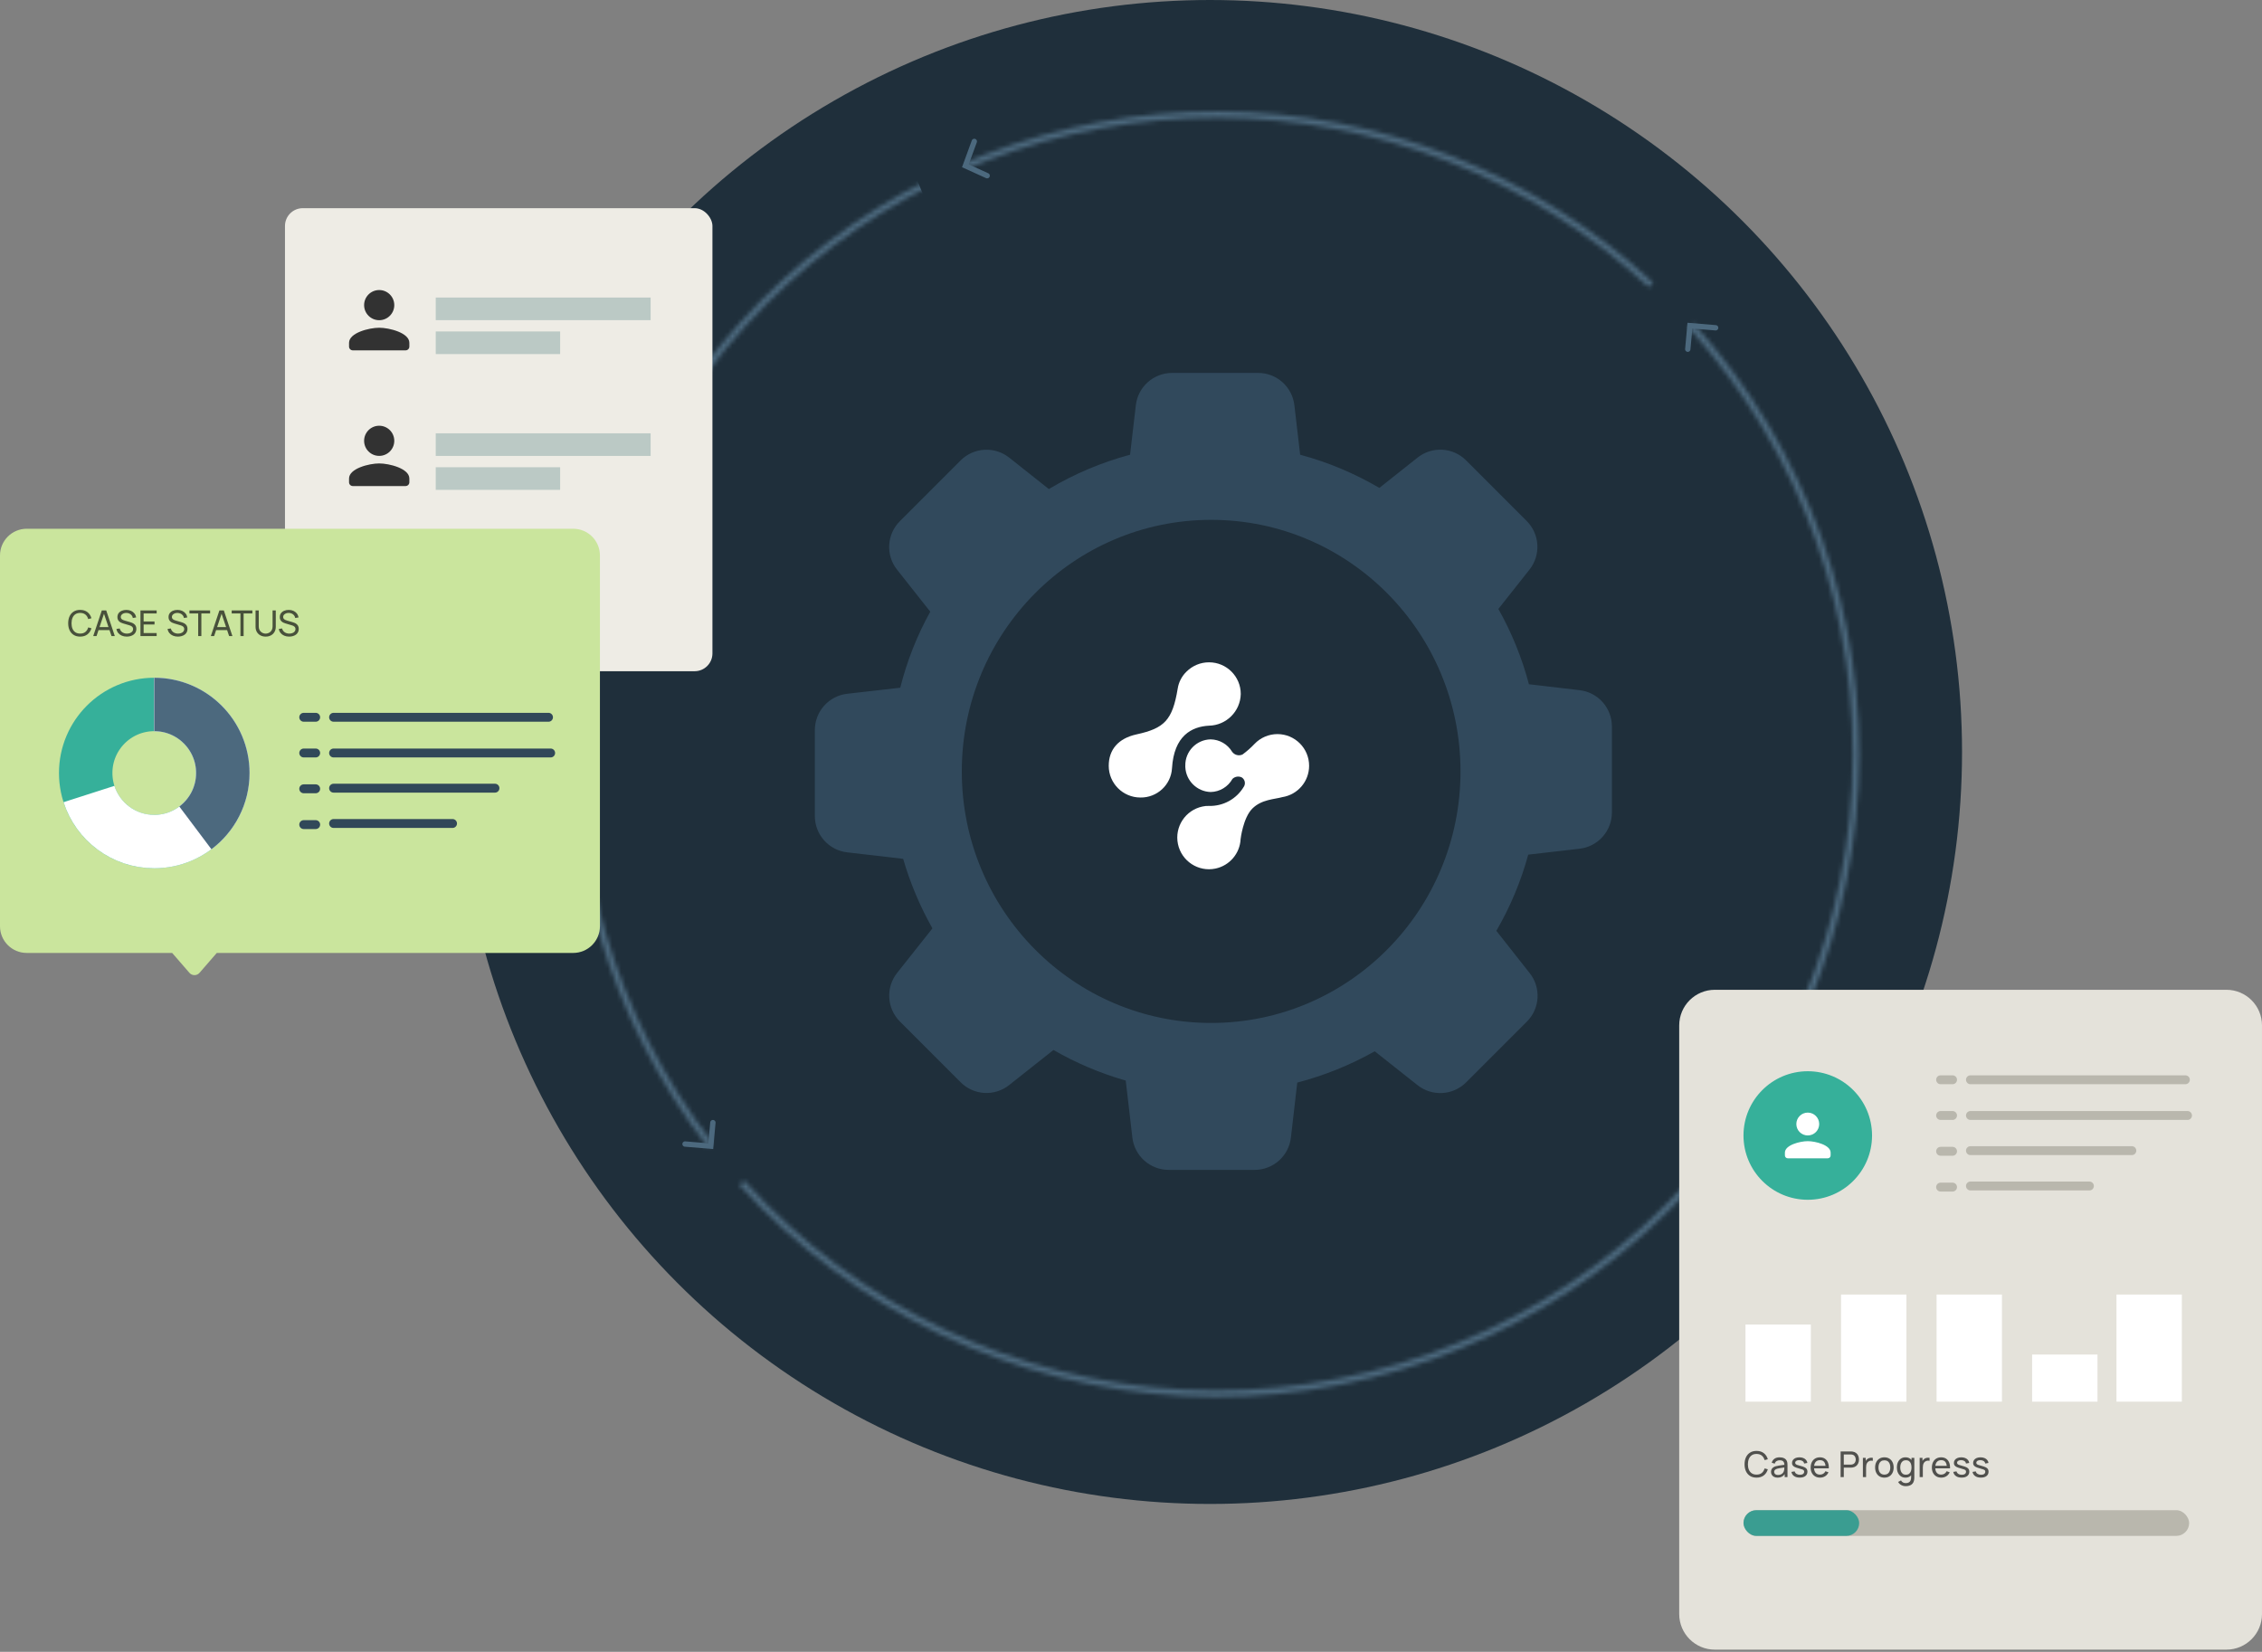 <?xml version="1.0" encoding="UTF-8"?>
<svg xmlns="http://www.w3.org/2000/svg" width="508" height="371" viewBox="0 0 508 371" fill="none">
  <rect x="0" y="0" width="508" height="371" fill="#808080" stroke="none"/>
  <circle cx="271.738" cy="168.896" r="168.896" fill="#1F2F3B"></circle>
  <mask id="path-2-inside-1_3306_6015" fill="white">
    <path d="M158.938 257.62C136.8 228.96 126.243 193.026 129.362 156.946C132.48 120.866 149.046 87.276 175.773 62.839C202.5 38.403 237.436 24.904 273.65 25.022C309.865 25.14 344.712 38.865 371.279 63.475L370.298 64.534C343.997 40.17 309.498 26.582 273.646 26.466C237.793 26.349 203.207 39.712 176.747 63.905C150.288 88.097 133.887 121.351 130.8 157.07C127.713 192.789 138.164 228.364 160.08 256.738L158.938 257.62Z"></path>
  </mask>
  <path d="M158.938 257.62C136.8 228.96 126.243 193.026 129.362 156.946C132.48 120.866 149.046 87.276 175.773 62.839C202.5 38.403 237.436 24.904 273.65 25.022C309.865 25.14 344.712 38.865 371.279 63.475L370.298 64.534C343.997 40.17 309.498 26.582 273.646 26.466C237.793 26.349 203.207 39.712 176.747 63.905C150.288 88.097 133.887 121.351 130.8 157.07C127.713 192.789 138.164 228.364 160.08 256.738L158.938 257.62Z" stroke="#4C697E" stroke-width="3.822" mask="url(#path-2-inside-1_3306_6015)"></path>
  <mask id="path-3-inside-2_3306_6015" fill="white">
    <path d="M380.319 72.632C393.024 86.701 402.834 103.135 409.187 120.996C415.541 138.856 418.315 157.793 417.35 176.726C416.385 195.658 411.701 214.215 403.564 231.337C395.428 248.46 383.999 263.811 369.929 276.516C355.86 289.221 339.426 299.031 321.565 305.385C303.705 311.739 284.767 314.512 265.835 313.547C246.903 312.583 228.345 307.898 211.223 299.762C194.101 291.625 178.749 280.196 166.044 266.127L167.116 265.159C179.694 279.088 194.892 290.403 211.843 298.458C228.794 306.513 247.165 311.151 265.908 312.106C284.652 313.061 303.399 310.315 321.081 304.025C338.763 297.734 355.033 288.023 368.962 275.445C382.891 262.867 394.205 247.669 402.261 230.718C410.316 213.767 414.953 195.395 415.908 176.652C416.863 157.909 414.118 139.161 407.827 121.48C401.537 103.798 391.826 87.528 379.248 73.599L380.319 72.632Z"></path>
  </mask>
  <path d="M380.319 72.632C393.024 86.701 402.834 103.135 409.187 120.996C415.541 138.856 418.315 157.793 417.35 176.726C416.385 195.658 411.701 214.215 403.564 231.337C395.428 248.46 383.999 263.811 369.929 276.516C355.86 289.221 339.426 299.031 321.565 305.385C303.705 311.739 284.767 314.512 265.835 313.547C246.903 312.583 228.345 307.898 211.223 299.762C194.101 291.625 178.749 280.196 166.044 266.127L167.116 265.159C179.694 279.088 194.892 290.403 211.843 298.458C228.794 306.513 247.165 311.151 265.908 312.106C284.652 313.061 303.399 310.315 321.081 304.025C338.763 297.734 355.033 288.023 368.962 275.445C382.891 262.867 394.205 247.669 402.261 230.718C410.316 213.767 414.953 195.395 415.908 176.652C416.863 157.909 414.118 139.161 407.827 121.48C401.537 103.798 391.826 87.528 379.248 73.599L380.319 72.632Z" stroke="#4C697E" stroke-width="3.822" mask="url(#path-3-inside-2_3306_6015)"></path>
  <path d="M379.042 78.433L379.523 73.14L385.297 73.621" stroke="#4C697E" stroke-width="1.2" stroke-linecap="round"></path>
  <path d="M160.103 252.14L159.621 257.433L153.847 256.952" stroke="#4C697E" stroke-width="1.2" stroke-linecap="round"></path>
  <rect x="205.306" y="38.858" width="11.897" height="5.847" transform="rotate(-22.624 205.306 38.858)" fill="#1F2F3B"></rect>
  <path d="M221.694 39.461L216.805 37.239L218.807 31.762" stroke="#4C697E" stroke-width="1.2" stroke-linecap="round"></path>
  <path d="M377.117 230.308C377.117 225.89 380.699 222.308 385.117 222.308H499.999C504.418 222.308 507.999 225.89 507.999 230.308V362.513C507.999 366.932 504.418 370.513 499.999 370.513H385.117C380.699 370.513 377.117 366.932 377.117 362.513V230.308Z" fill="#E4E2DA"></path>
  <rect x="391.553" y="339.191" width="100.086" height="5.774" rx="2.887" fill="#B9B7AD"></rect>
  <rect x="391.553" y="339.191" width="25.984" height="5.774" rx="2.887" fill="#3A9D91"></rect>
  <circle cx="405.989" cy="255.037" r="14.435" fill="#36B09A"></circle>
  <path opacity="0.7" d="M394.482 331.878C393.908 331.878 393.422 331.751 393.022 331.498C392.622 331.244 392.316 330.892 392.106 330.442C391.898 329.991 391.794 329.47 391.794 328.878C391.794 328.286 391.898 327.764 392.106 327.314C392.316 326.863 392.622 326.511 393.022 326.258C393.422 326.004 393.908 325.878 394.482 325.878C395.148 325.878 395.696 326.047 396.126 326.386C396.558 326.724 396.855 327.18 397.018 327.754L396.294 327.946C396.176 327.516 395.967 327.178 395.666 326.93C395.364 326.682 394.97 326.558 394.482 326.558C394.052 326.558 393.695 326.655 393.41 326.85C393.124 327.044 392.91 327.316 392.766 327.666C392.622 328.012 392.548 328.416 392.546 328.878C392.543 329.336 392.614 329.74 392.758 330.09C392.902 330.436 393.118 330.708 393.406 330.906C393.694 331.1 394.052 331.198 394.482 331.198C394.97 331.198 395.364 331.074 395.666 330.826C395.967 330.575 396.176 330.236 396.294 329.81L397.018 330.002C396.855 330.572 396.558 331.028 396.126 331.37C395.696 331.708 395.148 331.878 394.482 331.878ZM399.203 331.878C398.88 331.878 398.61 331.819 398.391 331.702C398.175 331.582 398.011 331.424 397.899 331.23C397.79 331.035 397.735 330.822 397.735 330.59C397.735 330.363 397.778 330.167 397.863 330.002C397.951 329.834 398.074 329.695 398.231 329.586C398.388 329.474 398.576 329.386 398.795 329.322C399 329.266 399.23 329.218 399.483 329.178C399.739 329.135 399.998 329.096 400.259 329.062C400.52 329.027 400.764 328.994 400.991 328.962L400.735 329.11C400.743 328.726 400.666 328.442 400.503 328.258C400.343 328.074 400.066 327.982 399.671 327.982C399.41 327.982 399.18 328.042 398.983 328.162C398.788 328.279 398.651 328.471 398.571 328.738L397.895 328.534C397.999 328.155 398.2 327.858 398.499 327.642C398.798 327.426 399.191 327.318 399.679 327.318C400.071 327.318 400.407 327.388 400.687 327.53C400.97 327.668 401.172 327.879 401.295 328.162C401.356 328.295 401.395 328.44 401.411 328.598C401.427 328.752 401.435 328.915 401.435 329.086V331.758H400.803V330.722L400.951 330.818C400.788 331.167 400.56 331.431 400.267 331.61C399.976 331.788 399.622 331.878 399.203 331.878ZM399.311 331.282C399.567 331.282 399.788 331.236 399.975 331.146C400.164 331.052 400.316 330.931 400.431 330.782C400.546 330.63 400.62 330.464 400.655 330.286C400.695 330.152 400.716 330.004 400.719 329.842C400.724 329.676 400.727 329.55 400.727 329.462L400.975 329.57C400.743 329.602 400.515 329.632 400.291 329.662C400.067 329.691 399.855 329.723 399.655 329.758C399.455 329.79 399.275 329.828 399.115 329.874C398.998 329.911 398.887 329.959 398.783 330.018C398.682 330.076 398.599 330.152 398.535 330.246C398.474 330.336 398.443 330.45 398.443 330.586C398.443 330.703 398.472 330.815 398.531 330.922C398.592 331.028 398.686 331.115 398.811 331.182C398.939 331.248 399.106 331.282 399.311 331.282ZM404.187 331.874C403.672 331.874 403.25 331.762 402.919 331.538C402.591 331.311 402.39 330.995 402.315 330.59L403.043 330.474C403.102 330.708 403.236 330.895 403.447 331.034C403.658 331.17 403.919 331.238 404.231 331.238C404.527 331.238 404.759 331.176 404.927 331.054C405.095 330.931 405.179 330.764 405.179 330.554C405.179 330.431 405.151 330.332 405.095 330.258C405.039 330.18 404.923 330.108 404.747 330.042C404.574 329.975 404.311 329.895 403.959 329.802C403.578 329.7 403.278 329.595 403.059 329.486C402.84 329.376 402.684 329.25 402.591 329.106C402.498 328.962 402.451 328.787 402.451 328.582C402.451 328.328 402.52 328.107 402.659 327.918C402.798 327.726 402.991 327.578 403.239 327.474C403.49 327.37 403.78 327.318 404.111 327.318C404.439 327.318 404.732 327.37 404.991 327.474C405.25 327.578 405.458 327.726 405.615 327.918C405.775 328.107 405.87 328.328 405.899 328.582L405.171 328.714C405.136 328.482 405.024 328.299 404.835 328.166C404.648 328.032 404.407 327.962 404.111 327.954C403.831 327.943 403.603 327.992 403.427 328.102C403.254 328.211 403.167 328.359 403.167 328.546C403.167 328.65 403.199 328.739 403.263 328.814C403.33 328.888 403.451 328.959 403.627 329.026C403.806 329.092 404.064 329.168 404.403 329.254C404.784 329.35 405.084 329.455 405.303 329.57C405.524 329.682 405.682 329.815 405.775 329.97C405.868 330.122 405.915 330.31 405.915 330.534C405.915 330.95 405.762 331.278 405.455 331.518C405.148 331.755 404.726 331.874 404.187 331.874ZM408.749 331.878C408.325 331.878 407.954 331.784 407.637 331.598C407.322 331.408 407.077 331.146 406.901 330.81C406.725 330.471 406.637 330.076 406.637 329.626C406.637 329.154 406.724 328.746 406.897 328.402C407.07 328.055 407.312 327.788 407.621 327.602C407.933 327.412 408.298 327.318 408.717 327.318C409.152 327.318 409.521 327.418 409.825 327.618C410.132 327.818 410.361 328.103 410.513 328.474C410.668 328.844 410.734 329.286 410.713 329.798H409.993V329.542C409.985 329.011 409.877 328.615 409.669 328.354C409.461 328.09 409.152 327.958 408.741 327.958C408.301 327.958 407.966 328.099 407.737 328.382C407.508 328.664 407.393 329.07 407.393 329.598C407.393 330.107 407.508 330.502 407.737 330.782C407.966 331.062 408.293 331.202 408.717 331.202C409.002 331.202 409.25 331.136 409.461 331.006C409.672 330.875 409.837 330.687 409.957 330.442L410.641 330.678C410.473 331.059 410.22 331.355 409.881 331.566C409.545 331.774 409.168 331.878 408.749 331.878ZM407.153 329.798V329.226H410.345V329.798H407.153ZM413.365 331.758V325.998H415.641C415.697 325.998 415.764 326 415.841 326.006C415.919 326.008 415.993 326.016 416.065 326.03C416.377 326.078 416.639 326.184 416.849 326.35C417.063 326.515 417.223 326.724 417.329 326.978C417.436 327.228 417.489 327.507 417.489 327.814C417.489 328.118 417.435 328.396 417.325 328.65C417.219 328.9 417.059 329.11 416.845 329.278C416.635 329.443 416.375 329.55 416.065 329.598C415.993 329.608 415.919 329.616 415.841 329.622C415.764 329.627 415.697 329.63 415.641 329.63H414.077V331.758H413.365ZM414.077 328.954H415.617C415.668 328.954 415.725 328.951 415.789 328.946C415.856 328.94 415.919 328.931 415.977 328.918C416.161 328.875 416.311 328.798 416.425 328.686C416.543 328.571 416.628 328.438 416.681 328.286C416.735 328.131 416.761 327.974 416.761 327.814C416.761 327.654 416.735 327.498 416.681 327.346C416.628 327.191 416.543 327.056 416.425 326.942C416.311 326.827 416.161 326.75 415.977 326.71C415.919 326.694 415.856 326.684 415.789 326.682C415.725 326.676 415.668 326.674 415.617 326.674H414.077V328.954ZM418.367 331.758V327.438H419.003V328.482L418.899 328.346C418.95 328.212 419.015 328.09 419.095 327.978C419.178 327.866 419.27 327.774 419.371 327.702C419.483 327.611 419.61 327.542 419.751 327.494C419.892 327.446 420.036 327.418 420.183 327.41C420.33 327.399 420.467 327.408 420.595 327.438V328.106C420.446 328.066 420.282 328.055 420.103 328.074C419.924 328.092 419.759 328.158 419.607 328.27C419.468 328.368 419.36 328.488 419.283 328.63C419.208 328.771 419.156 328.924 419.127 329.09C419.098 329.252 419.083 329.419 419.083 329.59V331.758H418.367ZM423.193 331.878C422.764 331.878 422.393 331.78 422.081 331.586C421.772 331.391 421.533 331.122 421.365 330.778C421.197 330.434 421.113 330.039 421.113 329.594C421.113 329.14 421.199 328.743 421.369 328.402C421.54 328.06 421.781 327.795 422.093 327.606C422.405 327.414 422.772 327.318 423.193 327.318C423.625 327.318 423.997 327.415 424.309 327.61C424.621 327.802 424.86 328.07 425.025 328.414C425.193 328.755 425.277 329.148 425.277 329.594C425.277 330.044 425.193 330.442 425.025 330.786C424.857 331.127 424.617 331.395 424.305 331.59C423.993 331.782 423.623 331.878 423.193 331.878ZM423.193 331.202C423.641 331.202 423.975 331.052 424.193 330.754C424.412 330.455 424.521 330.068 424.521 329.594C424.521 329.106 424.411 328.718 424.189 328.43C423.968 328.139 423.636 327.994 423.193 327.994C422.892 327.994 422.644 328.062 422.449 328.198C422.255 328.334 422.109 328.522 422.013 328.762C421.917 329.002 421.869 329.279 421.869 329.594C421.869 330.079 421.981 330.468 422.205 330.762C422.429 331.055 422.759 331.202 423.193 331.202ZM427.986 333.798C427.759 333.798 427.538 333.763 427.322 333.694C427.106 333.624 426.907 333.519 426.726 333.378C426.547 333.239 426.398 333.063 426.278 332.85L426.93 332.506C427.037 332.716 427.187 332.87 427.382 332.966C427.579 333.062 427.782 333.11 427.99 333.11C428.265 333.11 428.493 333.059 428.674 332.958C428.855 332.859 428.989 332.711 429.074 332.514C429.162 332.316 429.205 332.071 429.202 331.778V330.598H429.286V327.438H429.918V331.786C429.918 331.903 429.914 332.016 429.906 332.126C429.901 332.235 429.887 332.343 429.866 332.45C429.81 332.756 429.699 333.008 429.534 333.206C429.369 333.406 429.155 333.554 428.894 333.65C428.633 333.748 428.33 333.798 427.986 333.798ZM427.934 331.878C427.531 331.878 427.186 331.778 426.898 331.578C426.61 331.375 426.387 331.102 426.23 330.758C426.075 330.414 425.998 330.026 425.998 329.594C425.998 329.162 426.075 328.774 426.23 328.43C426.387 328.086 426.61 327.815 426.898 327.618C427.186 327.418 427.53 327.318 427.93 327.318C428.338 327.318 428.681 327.416 428.958 327.614C429.235 327.811 429.445 328.082 429.586 328.426C429.73 328.77 429.802 329.159 429.802 329.594C429.802 330.023 429.73 330.411 429.586 330.758C429.445 331.102 429.235 331.375 428.958 331.578C428.681 331.778 428.339 331.878 427.934 331.878ZM428.022 331.226C428.313 331.226 428.551 331.156 428.738 331.018C428.925 330.876 429.062 330.683 429.15 330.438C429.241 330.19 429.286 329.908 429.286 329.594C429.286 329.274 429.241 328.992 429.15 328.75C429.062 328.504 428.926 328.314 428.742 328.178C428.558 328.039 428.325 327.97 428.042 327.97C427.749 327.97 427.506 328.042 427.314 328.186C427.125 328.33 426.983 328.524 426.89 328.77C426.799 329.015 426.754 329.29 426.754 329.594C426.754 329.9 426.801 330.178 426.894 330.426C426.987 330.671 427.127 330.866 427.314 331.01C427.503 331.154 427.739 331.226 428.022 331.226ZM431.115 331.758V327.438H431.751V328.482L431.647 328.346C431.698 328.212 431.763 328.09 431.843 327.978C431.926 327.866 432.018 327.774 432.119 327.702C432.231 327.611 432.358 327.542 432.499 327.494C432.64 327.446 432.784 327.418 432.931 327.41C433.078 327.399 433.215 327.408 433.343 327.438V328.106C433.194 328.066 433.03 328.055 432.851 328.074C432.672 328.092 432.507 328.158 432.355 328.27C432.216 328.368 432.108 328.488 432.031 328.63C431.956 328.771 431.904 328.924 431.875 329.09C431.846 329.252 431.831 329.419 431.831 329.59V331.758H431.115ZM435.973 331.878C435.549 331.878 435.179 331.784 434.861 331.598C434.547 331.408 434.301 331.146 434.125 330.81C433.949 330.471 433.861 330.076 433.861 329.626C433.861 329.154 433.948 328.746 434.121 328.402C434.295 328.055 434.536 327.788 434.845 327.602C435.157 327.412 435.523 327.318 435.941 327.318C436.376 327.318 436.745 327.418 437.049 327.618C437.356 327.818 437.585 328.103 437.737 328.474C437.892 328.844 437.959 329.286 437.937 329.798H437.217V329.542C437.209 329.011 437.101 328.615 436.893 328.354C436.685 328.09 436.376 327.958 435.965 327.958C435.525 327.958 435.191 328.099 434.961 328.382C434.732 328.664 434.617 329.07 434.617 329.598C434.617 330.107 434.732 330.502 434.961 330.782C435.191 331.062 435.517 331.202 435.941 331.202C436.227 331.202 436.475 331.136 436.685 331.006C436.896 330.875 437.061 330.687 437.181 330.442L437.865 330.678C437.697 331.059 437.444 331.355 437.105 331.566C436.769 331.774 436.392 331.878 435.973 331.878ZM434.377 329.798V329.226H437.569V329.798H434.377ZM440.54 331.874C440.025 331.874 439.602 331.762 439.272 331.538C438.944 331.311 438.742 330.995 438.668 330.59L439.396 330.474C439.454 330.708 439.589 330.895 439.8 331.034C440.01 331.17 440.272 331.238 440.584 331.238C440.88 331.238 441.112 331.176 441.28 331.054C441.448 330.931 441.532 330.764 441.532 330.554C441.532 330.431 441.504 330.332 441.448 330.258C441.392 330.18 441.276 330.108 441.1 330.042C440.926 329.975 440.664 329.895 440.312 329.802C439.93 329.7 439.63 329.595 439.412 329.486C439.193 329.376 439.037 329.25 438.944 329.106C438.85 328.962 438.804 328.787 438.804 328.582C438.804 328.328 438.873 328.107 439.012 327.918C439.15 327.726 439.344 327.578 439.592 327.474C439.842 327.37 440.133 327.318 440.464 327.318C440.792 327.318 441.085 327.37 441.344 327.474C441.602 327.578 441.81 327.726 441.968 327.918C442.128 328.107 442.222 328.328 442.252 328.582L441.524 328.714C441.489 328.482 441.377 328.299 441.188 328.166C441.001 328.032 440.76 327.962 440.464 327.954C440.184 327.943 439.956 327.992 439.78 328.102C439.606 328.211 439.52 328.359 439.52 328.546C439.52 328.65 439.552 328.739 439.616 328.814C439.682 328.888 439.804 328.959 439.98 329.026C440.158 329.092 440.417 329.168 440.756 329.254C441.137 329.35 441.437 329.455 441.656 329.57C441.877 329.682 442.034 329.815 442.128 329.97C442.221 330.122 442.268 330.31 442.268 330.534C442.268 330.95 442.114 331.278 441.808 331.518C441.501 331.755 441.078 331.874 440.54 331.874ZM444.862 331.874C444.347 331.874 443.925 331.762 443.594 331.538C443.266 331.311 443.065 330.995 442.99 330.59L443.718 330.474C443.777 330.708 443.911 330.895 444.122 331.034C444.333 331.17 444.594 331.238 444.906 331.238C445.202 331.238 445.434 331.176 445.602 331.054C445.77 330.931 445.854 330.764 445.854 330.554C445.854 330.431 445.826 330.332 445.77 330.258C445.714 330.18 445.598 330.108 445.422 330.042C445.249 329.975 444.986 329.895 444.634 329.802C444.253 329.7 443.953 329.595 443.734 329.486C443.515 329.376 443.359 329.25 443.266 329.106C443.173 328.962 443.126 328.787 443.126 328.582C443.126 328.328 443.195 328.107 443.334 327.918C443.473 327.726 443.666 327.578 443.914 327.474C444.165 327.37 444.455 327.318 444.786 327.318C445.114 327.318 445.407 327.37 445.666 327.474C445.925 327.578 446.133 327.726 446.29 327.918C446.45 328.107 446.545 328.328 446.574 328.582L445.846 328.714C445.811 328.482 445.699 328.299 445.51 328.166C445.323 328.032 445.082 327.962 444.786 327.954C444.506 327.943 444.278 327.992 444.102 328.102C443.929 328.211 443.842 328.359 443.842 328.546C443.842 328.65 443.874 328.739 443.938 328.814C444.005 328.888 444.126 328.959 444.302 329.026C444.481 329.092 444.739 329.168 445.078 329.254C445.459 329.35 445.759 329.455 445.978 329.57C446.199 329.682 446.357 329.815 446.45 329.97C446.543 330.122 446.59 330.31 446.59 330.534C446.59 330.95 446.437 331.278 446.13 331.518C445.823 331.755 445.401 331.874 444.862 331.874Z" fill="#121312"></path>
  <g clip-path="url(#clip0_3306_6015)">
    <path d="M405.989 255.025C407.407 255.025 408.555 253.877 408.555 252.459C408.555 251.041 407.407 249.893 405.989 249.893C404.571 249.893 403.423 251.041 403.423 252.459C403.423 253.877 404.571 255.025 405.989 255.025ZM405.989 256.308C404.276 256.308 400.856 257.168 400.856 258.875V259.516C400.856 259.869 401.145 260.158 401.498 260.158H410.48C410.833 260.158 411.122 259.869 411.122 259.516V258.875C411.122 257.168 407.702 256.308 405.989 256.308Z" fill="white"></path>
  </g>
  <path d="M442.524 258.439H478.767" stroke="#B9B7AD" stroke-width="2" stroke-linecap="round"></path>
  <path d="M442.524 250.54H491.273" stroke="#B9B7AD" stroke-width="2" stroke-linecap="round"></path>
  <path d="M435.821 250.54H438.503" stroke="#B9B7AD" stroke-width="2" stroke-linecap="round"></path>
  <path d="M442.524 242.518H490.792" stroke="#B9B7AD" stroke-width="2" stroke-linecap="round"></path>
  <path d="M435.821 242.518H438.503" stroke="#B9B7AD" stroke-width="2" stroke-linecap="round"></path>
  <path d="M435.821 258.582H438.503" stroke="#B9B7AD" stroke-width="2" stroke-linecap="round"></path>
  <path d="M435.821 266.625H438.503" stroke="#B9B7AD" stroke-width="2" stroke-linecap="round"></path>
  <path d="M442.524 266.376H469.24" stroke="#B9B7AD" stroke-width="2" stroke-linecap="round"></path>
  <rect x="392" y="297.496" width="14.681" height="17.323" fill="white"></rect>
  <rect x="413.458" y="290.758" width="14.681" height="24.059" fill="white"></rect>
  <rect x="434.916" y="290.758" width="14.681" height="24.059" fill="white"></rect>
  <rect x="475.318" y="290.758" width="14.681" height="24.059" fill="white"></rect>
  <rect x="456.373" y="304.234" width="14.681" height="10.586" fill="white"></rect>
  <rect x="64" y="46.758" width="96" height="104" rx="4" fill="#EEECE5"></rect>
  <g clip-path="url(#clip1_3306_6015)">
    <path d="M85.16 71.918C87.031 71.918 88.547 70.402 88.547 68.531C88.547 66.66 87.031 65.144 85.16 65.144C83.289 65.144 81.773 66.66 81.773 68.531C81.773 70.402 83.289 71.918 85.16 71.918ZM85.16 73.611C82.899 73.611 78.387 74.746 78.387 76.998V77.844C78.387 78.31 78.768 78.691 79.233 78.691H91.087C91.552 78.691 91.933 78.31 91.933 77.844V76.998C91.933 74.746 87.421 73.611 85.16 73.611Z" fill="#323232"></path>
  </g>
  <g clip-path="url(#clip2_3306_6015)">
    <path d="M85.16 102.394C87.031 102.394 88.547 100.879 88.547 99.008C88.547 97.137 87.031 95.621 85.16 95.621C83.289 95.621 81.773 97.137 81.773 99.008C81.773 100.879 83.289 102.394 85.16 102.394ZM85.16 104.088C82.899 104.088 78.387 105.222 78.387 107.474V108.321C78.387 108.787 78.768 109.168 79.233 109.168H91.087C91.552 109.168 91.933 108.787 91.933 108.321V107.474C91.933 105.222 87.421 104.088 85.16 104.088Z" fill="#323232"></path>
  </g>
  <g clip-path="url(#clip3_3306_6015)">
    <path d="M86.93 135.658C88.802 135.658 90.317 134.142 90.317 132.271C90.317 130.4 88.802 128.885 86.93 128.885C85.059 128.885 83.544 130.4 83.544 132.271C83.544 134.142 85.059 135.658 86.93 135.658ZM86.93 137.351C84.67 137.351 80.157 138.486 80.157 140.738V141.585C80.157 142.05 80.538 142.431 81.004 142.431H92.857C93.323 142.431 93.704 142.05 93.704 141.585V140.738C93.704 138.486 89.191 137.351 86.93 137.351Z" fill="#323232"></path>
  </g>
  <rect x="97.859" y="97.32" width="48.26" height="5.08" fill="#BBC9C5"></rect>
  <rect x="97.859" y="104.939" width="27.94" height="5.08" fill="#BBC9C5"></rect>
  <rect x="97.859" y="66.828" width="48.26" height="5.08" fill="#BBC9C5"></rect>
  <rect x="97.859" y="74.447" width="27.94" height="5.08" fill="#BBC9C5"></rect>
  <path d="M0 124.758C0 121.444 2.686 118.758 6 118.758L128.732 118.758C132.045 118.758 134.732 121.444 134.732 124.758V208.032C134.732 211.346 132.045 214.032 128.732 214.032H48.685L44.808 218.501C44.209 219.19 43.14 219.19 42.542 218.501L38.665 214.032H6C2.686 214.032 0 211.346 0 208.032V124.758Z" fill="#CAE59D"></path>
  <ellipse cx="34.643" cy="173.621" rx="15.397" ry="15.398" stroke="#36B09A" stroke-width="12"></ellipse>
  <path d="M34.645 158.223C43.148 158.223 50.042 165.117 50.042 173.621C50.042 182.125 43.148 189.018 34.645 189.018C27.787 189.018 21.976 184.535 19.984 178.339" stroke="white" stroke-width="12"></path>
  <path d="M34.645 158.223C43.148 158.223 50.042 165.117 50.042 173.621C50.042 178.658 47.623 183.131 43.883 185.94" stroke="#DEE1F4" stroke-width="12"></path>
  <path d="M34.645 158.223C43.148 158.223 50.042 165.117 50.042 173.621C50.042 178.658 47.623 183.131 43.883 185.94" stroke="#4C697E" stroke-width="12"></path>
  <path d="M74.916 177.026H111.159" stroke="#314859" stroke-width="2" stroke-linecap="round"></path>
  <path d="M74.916 169.123H123.665" stroke="#314859" stroke-width="2" stroke-linecap="round"></path>
  <path d="M68.213 169.123H70.894" stroke="#314859" stroke-width="2" stroke-linecap="round"></path>
  <path d="M74.916 161.102H123.183" stroke="#314859" stroke-width="2" stroke-linecap="round"></path>
  <path d="M68.213 161.102H70.894" stroke="#314859" stroke-width="2" stroke-linecap="round"></path>
  <path d="M68.213 177.166H70.894" stroke="#314859" stroke-width="2" stroke-linecap="round"></path>
  <path d="M68.213 185.208H70.894" stroke="#314859" stroke-width="2" stroke-linecap="round"></path>
  <path d="M74.916 184.959H101.631" stroke="#314859" stroke-width="2" stroke-linecap="round"></path>
  <path opacity="0.7" d="M18 142.983C17.427 142.983 16.94 142.857 16.54 142.603C16.14 142.35 15.835 141.998 15.624 141.547C15.416 141.097 15.312 140.575 15.312 139.983C15.312 139.391 15.416 138.87 15.624 138.419C15.835 137.969 16.14 137.617 16.54 137.363C16.94 137.11 17.427 136.983 18 136.983C18.667 136.983 19.215 137.153 19.644 137.491C20.076 137.83 20.374 138.286 20.536 138.859L19.812 139.051C19.695 138.622 19.486 138.283 19.184 138.035C18.883 137.787 18.488 137.663 18 137.663C17.571 137.663 17.214 137.761 16.928 137.955C16.643 138.15 16.428 138.422 16.284 138.771C16.14 139.118 16.067 139.522 16.064 139.983C16.062 140.442 16.132 140.846 16.276 141.195C16.42 141.542 16.636 141.814 16.924 142.011C17.212 142.206 17.571 142.303 18 142.303C18.488 142.303 18.883 142.179 19.184 141.931C19.486 141.681 19.695 141.342 19.812 140.915L20.536 141.107C20.374 141.678 20.076 142.134 19.644 142.475C19.215 142.814 18.667 142.983 18 142.983ZM20.937 142.863L22.865 137.103H23.857L25.785 142.863H25.045L23.241 137.519H23.465L21.677 142.863H20.937ZM21.865 141.515V140.847H24.857V141.515H21.865ZM28.469 142.983C28.061 142.983 27.693 142.914 27.365 142.775C27.04 142.637 26.77 142.439 26.557 142.183C26.346 141.925 26.209 141.619 26.145 141.267L26.881 141.151C26.974 141.514 27.168 141.798 27.461 142.003C27.757 142.206 28.105 142.307 28.505 142.307C28.764 142.307 28.997 142.267 29.205 142.187C29.416 142.105 29.582 141.987 29.705 141.835C29.828 141.683 29.889 141.503 29.889 141.295C29.889 141.167 29.866 141.058 29.821 140.967C29.778 140.874 29.718 140.795 29.641 140.731C29.566 140.665 29.481 140.609 29.385 140.563C29.289 140.518 29.189 140.481 29.085 140.451L27.617 140.015C27.457 139.967 27.302 139.907 27.153 139.835C27.004 139.761 26.87 139.669 26.753 139.559C26.636 139.447 26.542 139.314 26.473 139.159C26.404 139.002 26.369 138.817 26.369 138.603C26.369 138.262 26.457 137.971 26.633 137.731C26.812 137.489 27.053 137.303 27.357 137.175C27.661 137.047 28.004 136.985 28.385 136.987C28.772 136.99 29.117 137.059 29.421 137.195C29.728 137.329 29.981 137.521 30.181 137.771C30.384 138.022 30.52 138.322 30.589 138.671L29.833 138.803C29.793 138.569 29.704 138.367 29.565 138.199C29.429 138.029 29.258 137.898 29.053 137.807C28.848 137.714 28.622 137.666 28.377 137.663C28.142 137.661 27.93 137.698 27.741 137.775C27.552 137.853 27.401 137.961 27.289 138.099C27.177 138.235 27.121 138.393 27.121 138.571C27.121 138.747 27.172 138.89 27.273 138.999C27.374 139.106 27.498 139.191 27.645 139.255C27.794 139.317 27.94 139.367 28.081 139.407L29.177 139.723C29.302 139.758 29.446 139.806 29.609 139.867C29.774 139.929 29.934 140.015 30.089 140.127C30.244 140.237 30.372 140.383 30.473 140.567C30.574 140.749 30.625 140.978 30.625 141.255C30.625 141.533 30.569 141.779 30.457 141.995C30.348 142.211 30.194 142.393 29.997 142.539C29.8 142.683 29.57 142.793 29.309 142.867C29.048 142.945 28.768 142.983 28.469 142.983ZM31.544 142.863V137.103H35.184V137.779H32.256V139.583H34.704V140.259H32.256V142.187H35.184V142.863H31.544ZM39.951 142.983C39.543 142.983 39.175 142.914 38.847 142.775C38.522 142.637 38.253 142.439 38.039 142.183C37.829 141.925 37.691 141.619 37.627 141.267L38.363 141.151C38.457 141.514 38.65 141.798 38.943 142.003C39.239 142.206 39.587 142.307 39.987 142.307C40.246 142.307 40.479 142.267 40.687 142.187C40.898 142.105 41.065 141.987 41.187 141.835C41.31 141.683 41.371 141.503 41.371 141.295C41.371 141.167 41.349 141.058 41.303 140.967C41.261 140.874 41.201 140.795 41.123 140.731C41.049 140.665 40.963 140.609 40.867 140.563C40.771 140.518 40.671 140.481 40.567 140.451L39.099 140.015C38.939 139.967 38.785 139.907 38.635 139.835C38.486 139.761 38.353 139.669 38.235 139.559C38.118 139.447 38.025 139.314 37.955 139.159C37.886 139.002 37.851 138.817 37.851 138.603C37.851 138.262 37.939 137.971 38.115 137.731C38.294 137.489 38.535 137.303 38.839 137.175C39.143 137.047 39.486 136.985 39.867 136.987C40.254 136.99 40.599 137.059 40.903 137.195C41.21 137.329 41.463 137.521 41.663 137.771C41.866 138.022 42.002 138.322 42.071 138.671L41.315 138.803C41.275 138.569 41.186 138.367 41.047 138.199C40.911 138.029 40.741 137.898 40.535 137.807C40.33 137.714 40.105 137.666 39.859 137.663C39.625 137.661 39.413 137.698 39.223 137.775C39.034 137.853 38.883 137.961 38.771 138.099C38.659 138.235 38.603 138.393 38.603 138.571C38.603 138.747 38.654 138.89 38.755 138.999C38.857 139.106 38.981 139.191 39.127 139.255C39.277 139.317 39.422 139.367 39.563 139.407L40.659 139.723C40.785 139.758 40.929 139.806 41.091 139.867C41.257 139.929 41.417 140.015 41.571 140.127C41.726 140.237 41.854 140.383 41.955 140.567C42.057 140.749 42.107 140.978 42.107 141.255C42.107 141.533 42.051 141.779 41.939 141.995C41.83 142.211 41.677 142.393 41.479 142.539C41.282 142.683 41.053 142.793 40.791 142.867C40.53 142.945 40.25 142.983 39.951 142.983ZM44.51 142.863V137.779H42.546V137.103H47.186V137.779H45.222V142.863H44.51ZM47.347 142.863L49.275 137.103H50.267L52.195 142.863H51.455L49.651 137.519H49.875L48.087 142.863H47.347ZM48.275 141.515V140.847H51.267V141.515H48.275ZM53.998 142.863V137.779H52.035V137.103H56.675V137.779H54.711V142.863H53.998ZM59.663 142.983C59.218 142.983 58.825 142.891 58.483 142.707C58.142 142.523 57.874 142.266 57.679 141.935C57.487 141.602 57.391 141.211 57.391 140.763V137.107L58.111 137.103V140.703C58.111 140.975 58.157 141.213 58.247 141.415C58.341 141.615 58.463 141.782 58.615 141.915C58.767 142.049 58.934 142.149 59.115 142.215C59.299 142.279 59.482 142.311 59.663 142.311C59.847 142.311 60.031 142.278 60.215 142.211C60.399 142.145 60.566 142.046 60.715 141.915C60.867 141.782 60.989 141.614 61.079 141.411C61.17 141.209 61.215 140.973 61.215 140.703V137.103H61.935V140.763C61.935 141.209 61.838 141.598 61.643 141.931C61.451 142.265 61.185 142.523 60.843 142.707C60.502 142.891 60.109 142.983 59.663 142.983ZM64.937 142.983C64.529 142.983 64.161 142.914 63.833 142.775C63.508 142.637 63.239 142.439 63.025 142.183C62.815 141.925 62.677 141.619 62.613 141.267L63.349 141.151C63.443 141.514 63.636 141.798 63.929 142.003C64.225 142.206 64.573 142.307 64.973 142.307C65.232 142.307 65.465 142.267 65.673 142.187C65.884 142.105 66.05 141.987 66.173 141.835C66.296 141.683 66.357 141.503 66.357 141.295C66.357 141.167 66.335 141.058 66.289 140.967C66.246 140.874 66.186 140.795 66.109 140.731C66.034 140.665 65.949 140.609 65.853 140.563C65.757 140.518 65.657 140.481 65.553 140.451L64.085 140.015C63.925 139.967 63.77 139.907 63.621 139.835C63.472 139.761 63.339 139.669 63.221 139.559C63.104 139.447 63.011 139.314 62.941 139.159C62.872 139.002 62.837 138.817 62.837 138.603C62.837 138.262 62.925 137.971 63.101 137.731C63.28 137.489 63.521 137.303 63.825 137.175C64.129 137.047 64.472 136.985 64.853 136.987C65.24 136.99 65.585 137.059 65.889 137.195C66.196 137.329 66.449 137.521 66.649 137.771C66.852 138.022 66.988 138.322 67.057 138.671L66.301 138.803C66.261 138.569 66.172 138.367 66.033 138.199C65.897 138.029 65.727 137.898 65.521 137.807C65.316 137.714 65.091 137.666 64.845 137.663C64.611 137.661 64.398 137.698 64.209 137.775C64.02 137.853 63.869 137.961 63.757 138.099C63.645 138.235 63.589 138.393 63.589 138.571C63.589 138.747 63.64 138.89 63.741 138.999C63.843 139.106 63.967 139.191 64.113 139.255C64.263 139.317 64.408 139.367 64.549 139.407L65.645 139.723C65.77 139.758 65.915 139.806 66.077 139.867C66.243 139.929 66.403 140.015 66.557 140.127C66.712 140.237 66.84 140.383 66.941 140.567C67.043 140.749 67.093 140.978 67.093 141.255C67.093 141.533 67.037 141.779 66.925 141.995C66.816 142.211 66.662 142.393 66.465 142.539C66.268 142.683 66.038 142.793 65.777 142.867C65.516 142.945 65.236 142.983 64.937 142.983Z" fill="#121312"></path>
  <path fill-rule="evenodd" clip-rule="evenodd" d="M202.828 192.894C204.411 198.337 206.618 203.578 209.404 208.514L201.467 218.527C200.222 220.103 199.596 222.081 199.709 224.087C199.822 226.093 200.666 227.988 202.081 229.414L215.753 243.089C217.175 244.512 219.071 245.362 221.079 245.476C223.088 245.589 225.067 244.959 226.64 243.705L236.587 235.829C241.697 238.773 247.147 241.08 252.817 242.699L254.308 255.499C254.538 257.496 255.494 259.338 256.993 260.676C258.492 262.014 260.431 262.755 262.44 262.758H281.781C283.791 262.755 285.729 262.014 287.229 260.676C288.728 259.338 289.683 257.496 289.913 255.499L291.34 243.154C297.417 241.567 303.265 239.203 308.739 236.121L318.36 243.737C319.936 244.983 321.913 245.608 323.919 245.495C325.925 245.381 327.819 244.537 329.245 243.122L342.917 229.446C344.339 228.024 345.188 226.128 345.302 224.12C345.415 222.112 344.786 220.132 343.533 218.559L336.05 209.065C339.171 203.697 341.578 197.945 343.21 191.954L354.743 190.626C356.739 190.396 358.581 189.44 359.919 187.941C361.257 186.442 361.997 184.504 362 182.494V163.148C361.997 161.138 361.257 159.2 359.919 157.7C358.581 156.201 356.74 155.245 354.743 155.014L343.371 153.686C341.81 147.778 339.502 142.094 336.503 136.77L343.502 127.924C344.747 126.348 345.372 124.37 345.259 122.364C345.145 120.358 344.3 118.463 342.885 117.037L329.245 103.394C327.823 101.971 325.928 101.122 323.92 101.009C321.912 100.895 319.933 101.525 318.36 102.778L309.775 109.584C304.206 106.314 298.224 103.807 291.988 102.13L290.692 91.016C290.462 89.02 289.506 87.178 288.007 85.839C286.508 84.501 284.569 83.76 282.56 83.758H263.219C261.209 83.76 259.271 84.501 257.771 85.839C256.272 87.178 255.317 89.02 255.087 91.016L253.791 102.132C247.384 103.848 241.245 106.443 235.551 109.843L226.64 102.778C225.064 101.533 223.087 100.907 221.081 101.021C219.075 101.134 217.181 101.979 215.755 103.394L202.083 117.07C200.661 118.492 199.812 120.388 199.698 122.396C199.585 124.404 200.214 126.383 201.467 127.956L208.919 137.386C205.938 142.76 203.672 148.501 202.18 154.463L190.258 155.823C188.262 156.054 186.419 157.01 185.081 158.51C183.743 160.009 183.002 161.949 183 163.959V183.305C183.002 185.315 183.743 187.253 185.081 188.753C186.419 190.252 188.26 191.208 190.257 191.439L202.828 192.894Z" fill="#31495C"></path>
  <ellipse cx="272" cy="173.258" rx="56" ry="56.5" fill="#1F2F3B"></ellipse>
  <path d="M294 172.005C294.009 168.076 290.825 164.888 286.896 164.879C284.947 164.879 283.084 165.675 281.739 167.085C280.912 167.959 280.009 168.755 279.04 169.466C278.211 169.843 277.232 169.584 276.703 168.841C275.69 167.148 273.863 166.095 271.883 166.064C268.683 166.127 266.133 168.776 266.197 171.983C266.197 171.992 266.197 171.996 266.197 172.005C266.197 172.099 266.197 172.196 266.197 172.277C266.337 175.347 268.815 177.788 271.883 177.888C273.926 177.847 275.79 176.726 276.788 174.941C277.339 174.406 278.168 174.271 278.867 174.602C279.575 175.047 279.791 175.978 279.349 176.686C279.348 176.689 279.342 176.689 279.342 176.689C277.715 179.446 274.711 181.102 271.503 181.01C271.011 180.993 270.527 181.038 270.053 181.147C266.209 181.955 263.742 185.723 264.542 189.563C265.347 193.416 269.115 195.885 272.959 195.086C276.144 194.42 278.469 191.686 278.618 188.436C278.618 188.436 279.168 183.688 281.246 181.611C283.331 179.53 286.229 179.53 288.002 179.031C291.458 178.478 293.999 175.504 294 172.005Z" fill="white"></path>
  <path d="M271.503 148.758C269.619 148.759 267.812 149.51 266.478 150.836C265.413 151.864 264.715 153.204 264.488 154.667C263.314 161.771 261.484 163.58 255.242 164.944C251.142 165.839 249 168.367 249 172.007C249 175.937 252.186 179.123 256.114 179.123C259.859 179.187 262.99 176.283 263.208 172.551C263.647 165.268 267.609 163.19 271.534 162.988C275.424 162.9 278.562 159.767 278.65 155.873C278.65 151.944 275.464 148.758 271.534 148.758C271.525 148.758 271.514 148.758 271.503 148.758Z" fill="white"></path>
  <defs>
    <clipPath id="clip0_3306_6015">
      <rect width="15.398" height="15.398" fill="white" transform="translate(398.29 247.326)"></rect>
    </clipPath>
    <clipPath id="clip1_3306_6015">
      <rect width="20.32" height="20.32" fill="white" transform="translate(75 61.758)"></rect>
    </clipPath>
    <clipPath id="clip2_3306_6015">
      <rect width="20.32" height="20.32" fill="white" transform="translate(75 92.234)"></rect>
    </clipPath>
    <clipPath id="clip3_3306_6015">
      <rect width="20.32" height="20.32" fill="white" transform="translate(76.77 125.498)"></rect>
    </clipPath>
  </defs>
</svg>
